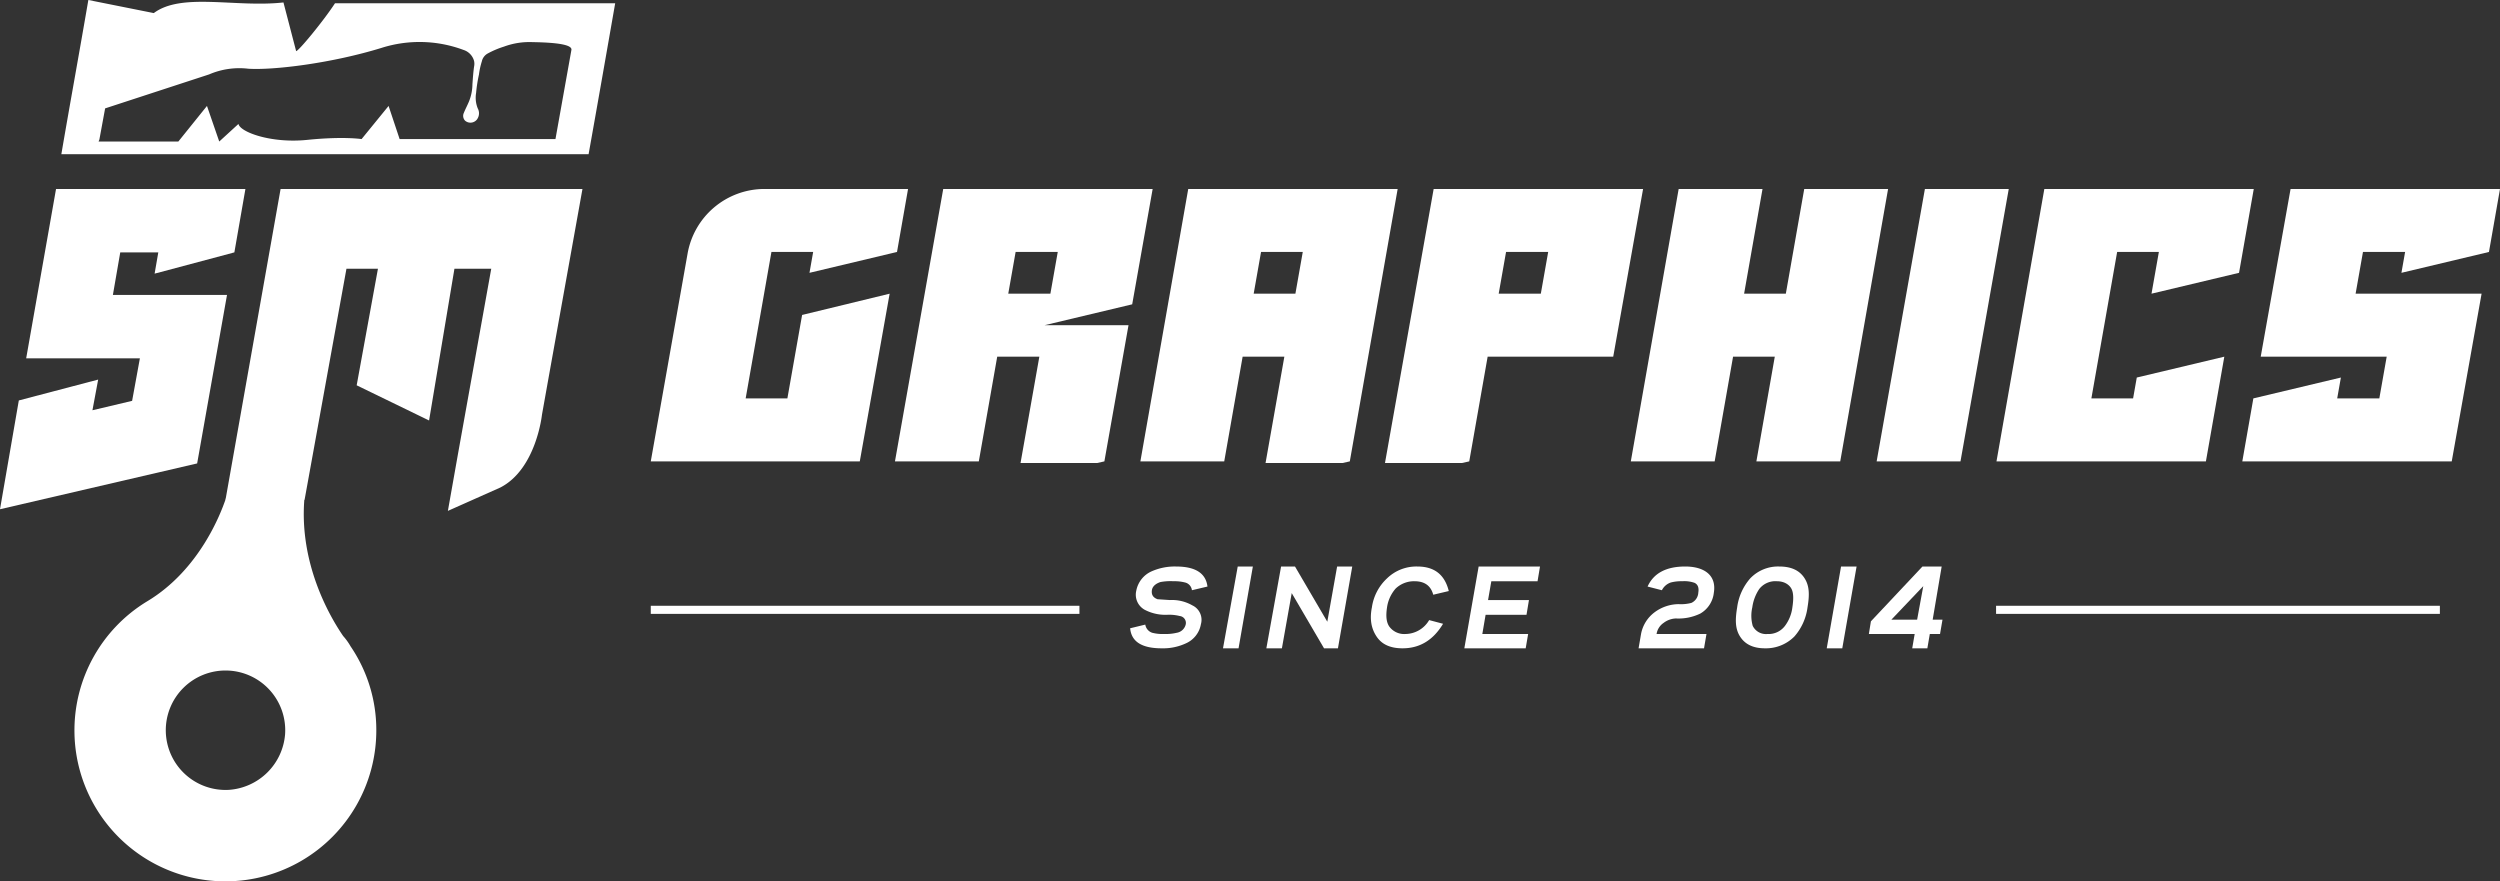 <svg xmlns="http://www.w3.org/2000/svg" viewBox="0 0 611.2 215.4"><rect x="0" y="0" width="611.2" height="215.4" fill="#333333" stroke="none"/><defs><style>.a{fill:#fff;}</style></defs><path class="a" d="M431.8,360.1H358l-13.4,75.6c-.1.2-.1.5-.2.7-.9,2.5-6,16.7-19,24.5a36.9,36.9,0,1,0,56,31.5,36.3,36.3,0,0,0-6.3-20.5h0a14.4,14.4,0,0,0-1.8-2.5c-3.5-5.1-10.7-17.8-9.5-33.3.1,0,.1-.1.1-.2l10.2-56.3h7.7l-5.2,28.5,17.7,8.6,6.2-37.1h9l-8.1,45.1h0l-2.5,14.1,12.8-5.7c8.8-4.5,10.2-17.8,10.2-17.8l1.5-8.4h0ZM345.4,507a14.6,14.6,0,1,1,13.7-13.6A14.8,14.8,0,0,1,345.4,507Z" transform="translate(-289.4 -313.9)"/><polygon class="a" points="57.3 61.7 60 46.2 13.7 46.2 6.4 87.6 34.2 87.6 32.3 98 22.6 100.3 24 92.8 4.6 97.9 0 124.5 48.2 113.3 55.5 72.1 27.6 72.1 29.4 61.7 38.7 61.7 37.8 66.9 57.3 61.7"/><path class="a" d="M371.3,314.7c-2.8,4.3-8.9,11.7-9.5,11.7l-3.1-11.9c-11.7,1.3-24.9-2.5-31.7,2.6l-16-3.2c-2.3,13.4-4.5,25.4-6.6,37.7H433.3c2.2-12.3,4.3-24.3,6.5-36.9Zm57.8,11.4-3.9,21.8H387.1l-2.7-8.1-6.6,8.1s-4.5-.7-13.3.2-16.4-1.9-16.8-3.9l-4.7,4.3-3-8.7-7,8.7H313.5l.2-.5,1.4-7.6,25.4-8.3a18.7,18.7,0,0,1,9.6-1.4c6,.4,20.3-1.3,32.6-5.1a30.7,30.7,0,0,1,20,.5,3.9,3.9,0,0,1,2.6,2.7,3.3,3.3,0,0,1,0,1.4c-.2,1.4-.3,2.9-.4,4.3a11.5,11.5,0,0,1-.8,4.1c-.4,1-.9,1.9-1.3,2.9a1.7,1.7,0,0,0,.3,1.9,2,2,0,0,0,2.5.1,1.9,1.9,0,0,0,.6-.7,2.5,2.5,0,0,0,0-2.4,7,7,0,0,1-.4-3.8,35,35,0,0,1,.7-4.5,18.3,18.3,0,0,1,.7-3.2,2.9,2.9,0,0,1,1.4-1.9,21.9,21.9,0,0,1,4-1.7,17.9,17.9,0,0,1,7-1.1C426,324.3,429.3,324.9,429.1,326.1Z" transform="translate(-289.4 -313.9)"/><path class="a" d="M533.2,401.1h10.3l-4.6,26h18.7l1.8-.4,5.9-33.3H544.8l21.4-5.1,5-28.2H520l-11.8,66.6h20.5Zm4.5-25.6H548l-1.8,10.2H535.9Z" transform="translate(-289.4 -313.9)"/><path class="a" d="M593.2,401.1h10.2l-4.6,26h18.8l1.8-.4,11.7-66.6H579.9l-11.7,66.6h20.5Zm4.5-25.6h10.2l-1.8,10.2H595.9Z" transform="translate(-289.4 -313.9)"/><path class="a" d="M646.8,427.1l1.8-.4,4.5-25.6h30.7l7.3-41H639.9l-11.9,67Zm10.8-51.6h10.3l-1.8,10.2H655.8Z" transform="translate(-289.4 -313.9)"/><path class="a" d="M713.1,401.1l-4.5,25.6H688.1l11.7-66.6h20.5l-4.5,25.6H726l4.5-25.6H751l-11.7,66.6H718.8l4.5-25.6Z" transform="translate(-289.4 -313.9)"/><path class="a" d="M780.5,360.1l-11.8,66.6H748.2L760,360.1Z" transform="translate(-289.4 -313.9)"/><path class="a" d="M817.2,375.5H807l-6.3,35.8h10.2l.9-5.1,21.4-5.1-4.5,25.6H777.5l11.7-66.6h51.2l-3.6,20.5-21.4,5.1Z" transform="translate(-289.4 -313.9)"/><path class="a" d="M877.4,375.5H867.1l-1.8,10.2h30.8l-7.3,41H837.6l2.7-15.4,21.4-5.1-.9,5.1h10.3l1.8-10.2H842.1l7.3-41h51.2l-2.7,15.4-21.4,5.1Z" transform="translate(-289.4 -313.9)"/><path class="a" d="M511.4,360.1H476.2a19.1,19.1,0,0,0-18.7,15.8l-9,50.8h51.1l7.3-41-21.4,5.2-3.6,20.4H471.7l6.3-35.8h10.2l-.9,5.1,21.4-5.1,2.7-15.4Z" transform="translate(-289.4 -313.9)"/><path class="a" d="M573.4,472.4c-4.8,0-7.4-1.6-7.7-4.9l3.7-.9a2.5,2.5,0,0,0,1.7,2,10.2,10.2,0,0,0,2.9.3,11.9,11.9,0,0,0,3.1-.3,2.7,2.7,0,0,0,2.2-2.1,1.7,1.7,0,0,0-1.5-2,10.5,10.5,0,0,0-3-.3,10.9,10.9,0,0,1-5.5-1.2,4.2,4.2,0,0,1-2.1-4.7,6.5,6.5,0,0,1,3.7-4.7,14,14,0,0,1,6-1.2c4.7,0,7.3,1.6,7.7,4.9l-3.8.9a2.2,2.2,0,0,0-1.7-1.9,10.4,10.4,0,0,0-2.8-.3,13.3,13.3,0,0,0-3.2.2c-1.2.4-2,1.1-2.1,2.1s.3,1.7,1.4,2.1l3,.2a10,10,0,0,1,5.5,1.3,3.9,3.9,0,0,1,2.1,4.6,6.3,6.3,0,0,1-3.7,4.7A13.2,13.2,0,0,1,573.4,472.4Z" transform="translate(-289.4 -313.9)"/><path class="a" d="M592,452.4h3.7l-3.5,20h-3.8Z" transform="translate(-289.4 -313.9)"/><path class="a" d="M605.2,458.9l-2.4,13.5H599l3.6-20H606l7.9,13.5,2.4-13.5H620l-3.5,20h-3.4Z" transform="translate(-289.4 -313.9)"/><path class="a" d="M639.8,459.3c-.6-2.2-2.1-3.3-4.6-3.3a6.5,6.5,0,0,0-4.6,1.8,8.9,8.9,0,0,0-2.1,4.6c-.3,2-.2,3.5.5,4.6a4.5,4.5,0,0,0,4,1.9,6.8,6.8,0,0,0,5.8-3.4l3.4.9q-3.6,6-9.9,6c-2.9,0-5-.9-6.3-2.8s-1.8-4.2-1.2-7.2a12,12,0,0,1,3.7-7.1,10.3,10.3,0,0,1,7.4-2.9c4.2,0,6.7,2,7.7,6Z" transform="translate(-289.4 -313.9)"/><path class="a" d="M650.9,452.4h15l-.6,3.6H654l-.8,4.6h10l-.6,3.6h-10l-.8,4.7H663l-.6,3.5h-15Z" transform="translate(-289.4 -313.9)"/><path class="a" d="M690.6,468.9a8.6,8.6,0,0,1,3.3-5.3,10,10,0,0,1,5.9-2,10,10,0,0,0,3.1-.3,2.9,2.9,0,0,0,1.7-2.5q.3-1.8-.9-2.4a7.4,7.4,0,0,0-3-.4,10.4,10.4,0,0,0-2.8.3,3.8,3.8,0,0,0-2.2,1.9l-3.5-.9c1.5-3.3,4.6-4.9,9.2-4.9s7.7,2.1,7,6.4a6.7,6.7,0,0,1-3.3,5.1,12.2,12.2,0,0,1-6,1.2,5.3,5.3,0,0,0-3,1.1,4,4,0,0,0-1.7,2.7h12.2l-.6,3.5H690Z" transform="translate(-289.4 -313.9)"/><path class="a" d="M720.9,472.4c-2.9,0-4.9-1-6.1-2.9s-1.2-4.1-.7-7.1a13.4,13.4,0,0,1,3.2-7.1,9.4,9.4,0,0,1,7.1-2.9c3,0,5,1,6.2,2.9s1.2,4.1.7,7.1a13.4,13.4,0,0,1-3.2,7.1A9.8,9.8,0,0,1,720.9,472.4Zm2.9-16.4a5,5,0,0,0-4.3,1.9,10.6,10.6,0,0,0-1.7,4.5,9.2,9.2,0,0,0,.1,4.5,3.6,3.6,0,0,0,3.6,2,5,5,0,0,0,4.3-2,9.5,9.5,0,0,0,1.8-4.5c.3-2,.3-3.5-.2-4.5S725.7,456,723.8,456Z" transform="translate(-289.4 -313.9)"/><path class="a" d="M739.5,452.4h3.8l-3.5,20H736Z" transform="translate(-289.4 -313.9)"/><path class="a" d="M760.6,472.4h-3.7l.6-3.5H746.3l.5-3.1,12.6-13.4h4.7l-2.2,13h2.4l-.6,3.5h-2.5Zm-8.8-7h6.3l1.5-8.2Z" transform="translate(-289.4 -313.9)"/><rect class="a" x="488" y="148.1" width="108.5" height="1.98"/><rect class="a" x="159.1" y="148.1" width="104.8" height="1.98"/></svg>